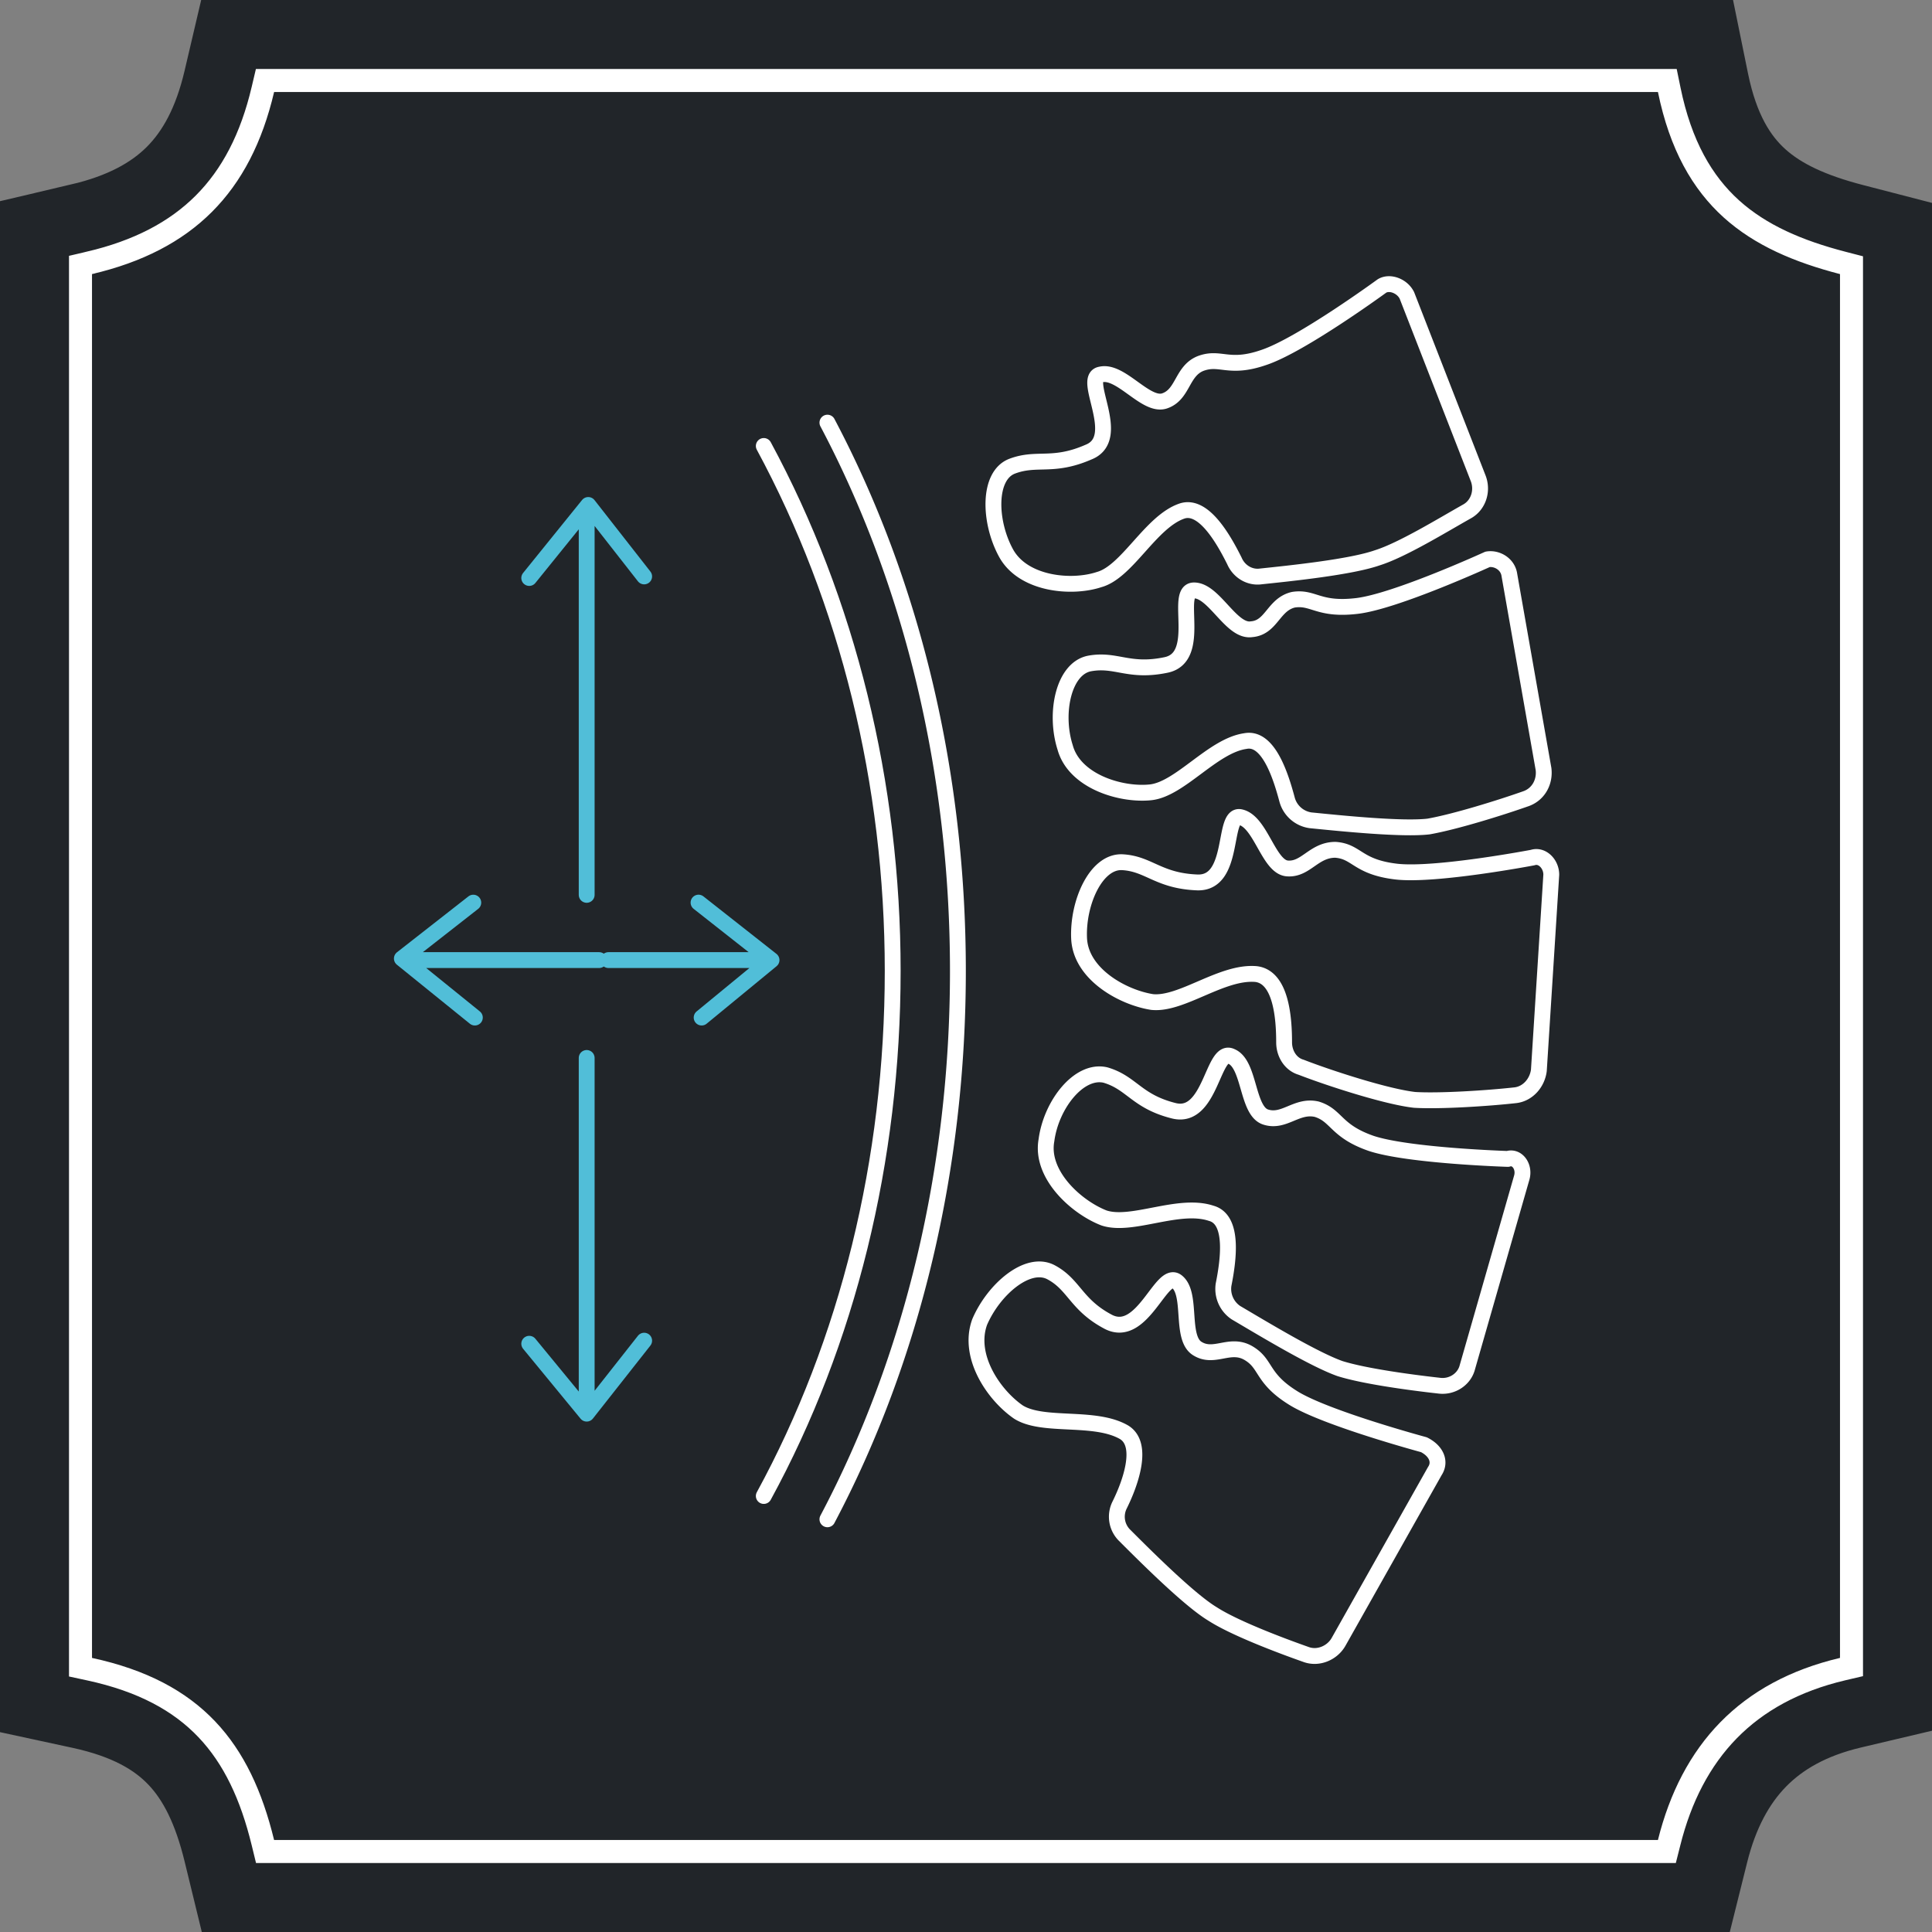 <svg xmlns="http://www.w3.org/2000/svg" width="84" height="84" fill="none" viewBox="0 0 84 84"><rect x="0" y="0" width="84" height="84" fill="#808080" stroke="none"/><path fill="#212529" stroke="#212529" stroke-width="4" d="M3.543 9.97 2 10.332V73.697l1.577.341c2.075.449 3.406 1.213 4.328 2.183.937.986 1.605 2.347 2.068 4.252L10.345 82h63.301l.378-1.516c.445-1.783 1.187-3.167 2.2-4.203 1.007-1.03 2.377-1.813 4.235-2.251L82 73.666V10.37l-1.498-.388c-1.828-.475-3.2-1.093-4.22-2.012-.985-.89-1.796-2.204-2.24-4.37L73.716 2H10.332L9.97 3.543c-.449 1.91-1.187 3.27-2.171 4.256-.985.984-2.346 1.722-4.256 2.17Z"/><path stroke="#fff" d="m3.886 11.43-.386.09v60.967l.394.085c2.3.497 3.925 1.381 5.098 2.616 1.177 1.239 1.938 2.87 2.439 4.93l.093.382h60.949l.096-.379c.496-1.99 1.35-3.627 2.582-4.888 1.232-1.26 2.866-2.168 4.964-2.663l.385-.09V11.53l-.374-.097c-1.942-.504-3.577-1.203-4.849-2.35C74.014 7.941 73.07 6.32 72.574 3.9l-.082-.4h-60.97l-.091.386c-.497 2.117-1.346 3.749-2.57 4.973-1.225 1.225-2.857 2.074-4.974 2.57Z"/><path stroke="#fff" stroke-linecap="round" stroke-linejoin="round" stroke-miterlimit="10" stroke-width=".689" d="m61.167 12.838 3.106 7.97c.203.54 0 1.147-.472 1.418-1.081.607-2.837 1.688-3.918 2.026-1.148.405-3.782.675-5.065.81-.472.067-.945-.203-1.148-.675-.473-.946-1.35-2.5-2.296-2.162-1.35.473-2.364 2.634-3.58 2.972-1.215.405-3.308.203-4.051-1.148-.743-1.35-.81-3.377.27-3.782 1.08-.405 1.756.068 3.309-.608 1.553-.608-.338-3.241.54-3.377.878-.202 1.959 1.419 2.77 1.149.81-.27.742-1.284 1.553-1.621.877-.338 1.215.27 2.768-.27 1.621-.54 5.133-3.107 5.133-3.107.338-.203.878 0 1.08.405ZM65.624 24.994l1.486 8.442c.067.54-.203 1.08-.743 1.283-1.148.406-3.107 1.014-4.255 1.216-1.148.135-3.782-.135-5.133-.27a1.235 1.235 0 0 1-1.013-.878c-.27-1.013-.81-2.769-1.823-2.566-1.418.202-2.837 2.093-4.12 2.228-1.283.135-3.309-.472-3.714-1.958-.473-1.486-.068-3.444 1.08-3.647 1.148-.203 1.689.405 3.31.067 1.62-.337.337-3.241 1.215-3.241.878 0 1.621 1.823 2.499 1.688.878-.067.945-1.08 1.823-1.283.878-.135 1.08.473 2.77.27 1.688-.203 5.672-2.026 5.672-2.026.405-.067.878.203.946.675ZM67.447 38.029l-.54 8.509c-.068.54-.473 1.013-1.013 1.08-1.216.136-3.31.27-4.39.203-1.215-.135-3.714-.945-4.93-1.418-.473-.135-.743-.608-.743-1.08 0-1.081-.135-2.837-1.215-2.972-1.486-.135-3.242 1.35-4.525 1.215-1.283-.202-3.107-1.215-3.174-2.769-.068-1.553.742-3.376 1.89-3.309 1.149.068 1.554.81 3.242.878 1.689.068 1.08-3.039 1.891-2.836.878.202 1.216 2.16 2.026 2.228.81.068 1.148-.81 2.094-.81.945.068.945.743 2.634.946 1.688.202 5.943-.608 5.943-.608.405-.135.81.27.81.743ZM66.164 51.198l-2.364 8.24c-.134.54-.675.877-1.215.81-1.216-.135-3.242-.405-4.322-.743-1.148-.405-3.377-1.756-4.525-2.431a1.243 1.243 0 0 1-.54-1.216c.202-1.013.472-2.836-.54-3.107-1.419-.472-3.445.608-4.66.203-1.216-.473-2.77-1.891-2.5-3.377.203-1.553 1.419-3.106 2.567-2.836 1.148.337 1.35 1.148 2.971 1.553s1.689-2.769 2.5-2.364c.81.338.675 2.364 1.485 2.634s1.35-.54 2.229-.337c.878.27.81.945 2.363 1.485 1.621.54 5.943.676 5.943.676.406-.135.743.337.608.81ZM62.382 63.962l-4.187 7.429c-.27.473-.878.743-1.418.54-1.148-.405-3.107-1.148-4.052-1.756-1.013-.608-2.904-2.498-3.85-3.444a1.136 1.136 0 0 1-.202-1.283c.472-.946 1.08-2.634.202-3.174-1.283-.743-3.512-.203-4.592-.878-1.08-.743-2.229-2.431-1.689-3.917.608-1.419 2.094-2.702 3.107-2.161 1.013.54 1.08 1.418 2.499 2.16 1.486.744 2.296-2.296 2.971-1.755.676.54.136 2.431.878 2.904.743.473 1.419-.27 2.229.202.81.473.54 1.081 1.959 1.959 1.418.878 5.672 2.026 5.672 2.026.54.27.743.743.473 1.148ZM35.975 18.376c3.715 7.024 5.673 15.263 5.673 23.84s-1.958 16.816-5.673 23.84"/><path stroke="#fff" stroke-linecap="round" stroke-linejoin="round" stroke-miterlimit="10" stroke-width=".689" d="M33.208 19.39c3.647 6.753 5.605 14.654 5.605 22.826 0 8.24-1.958 16.14-5.605 22.827"/><path stroke="#51BED8" stroke-linecap="round" stroke-linejoin="round" stroke-miterlimit="10" stroke-width=".689" d="M26.454 41.743h6.213M30.371 39.244l3.174 2.499-3.039 2.499M26.049 41.743h-7.7M20.646 44.242l-3.174-2.567 3.106-2.43M25.508 45.998v14.655M28.007 58.29l-2.499 3.173-2.498-3.039M25.508 38.907V22.834M23.01 25.13l2.566-3.175 2.431 3.107"/></svg>